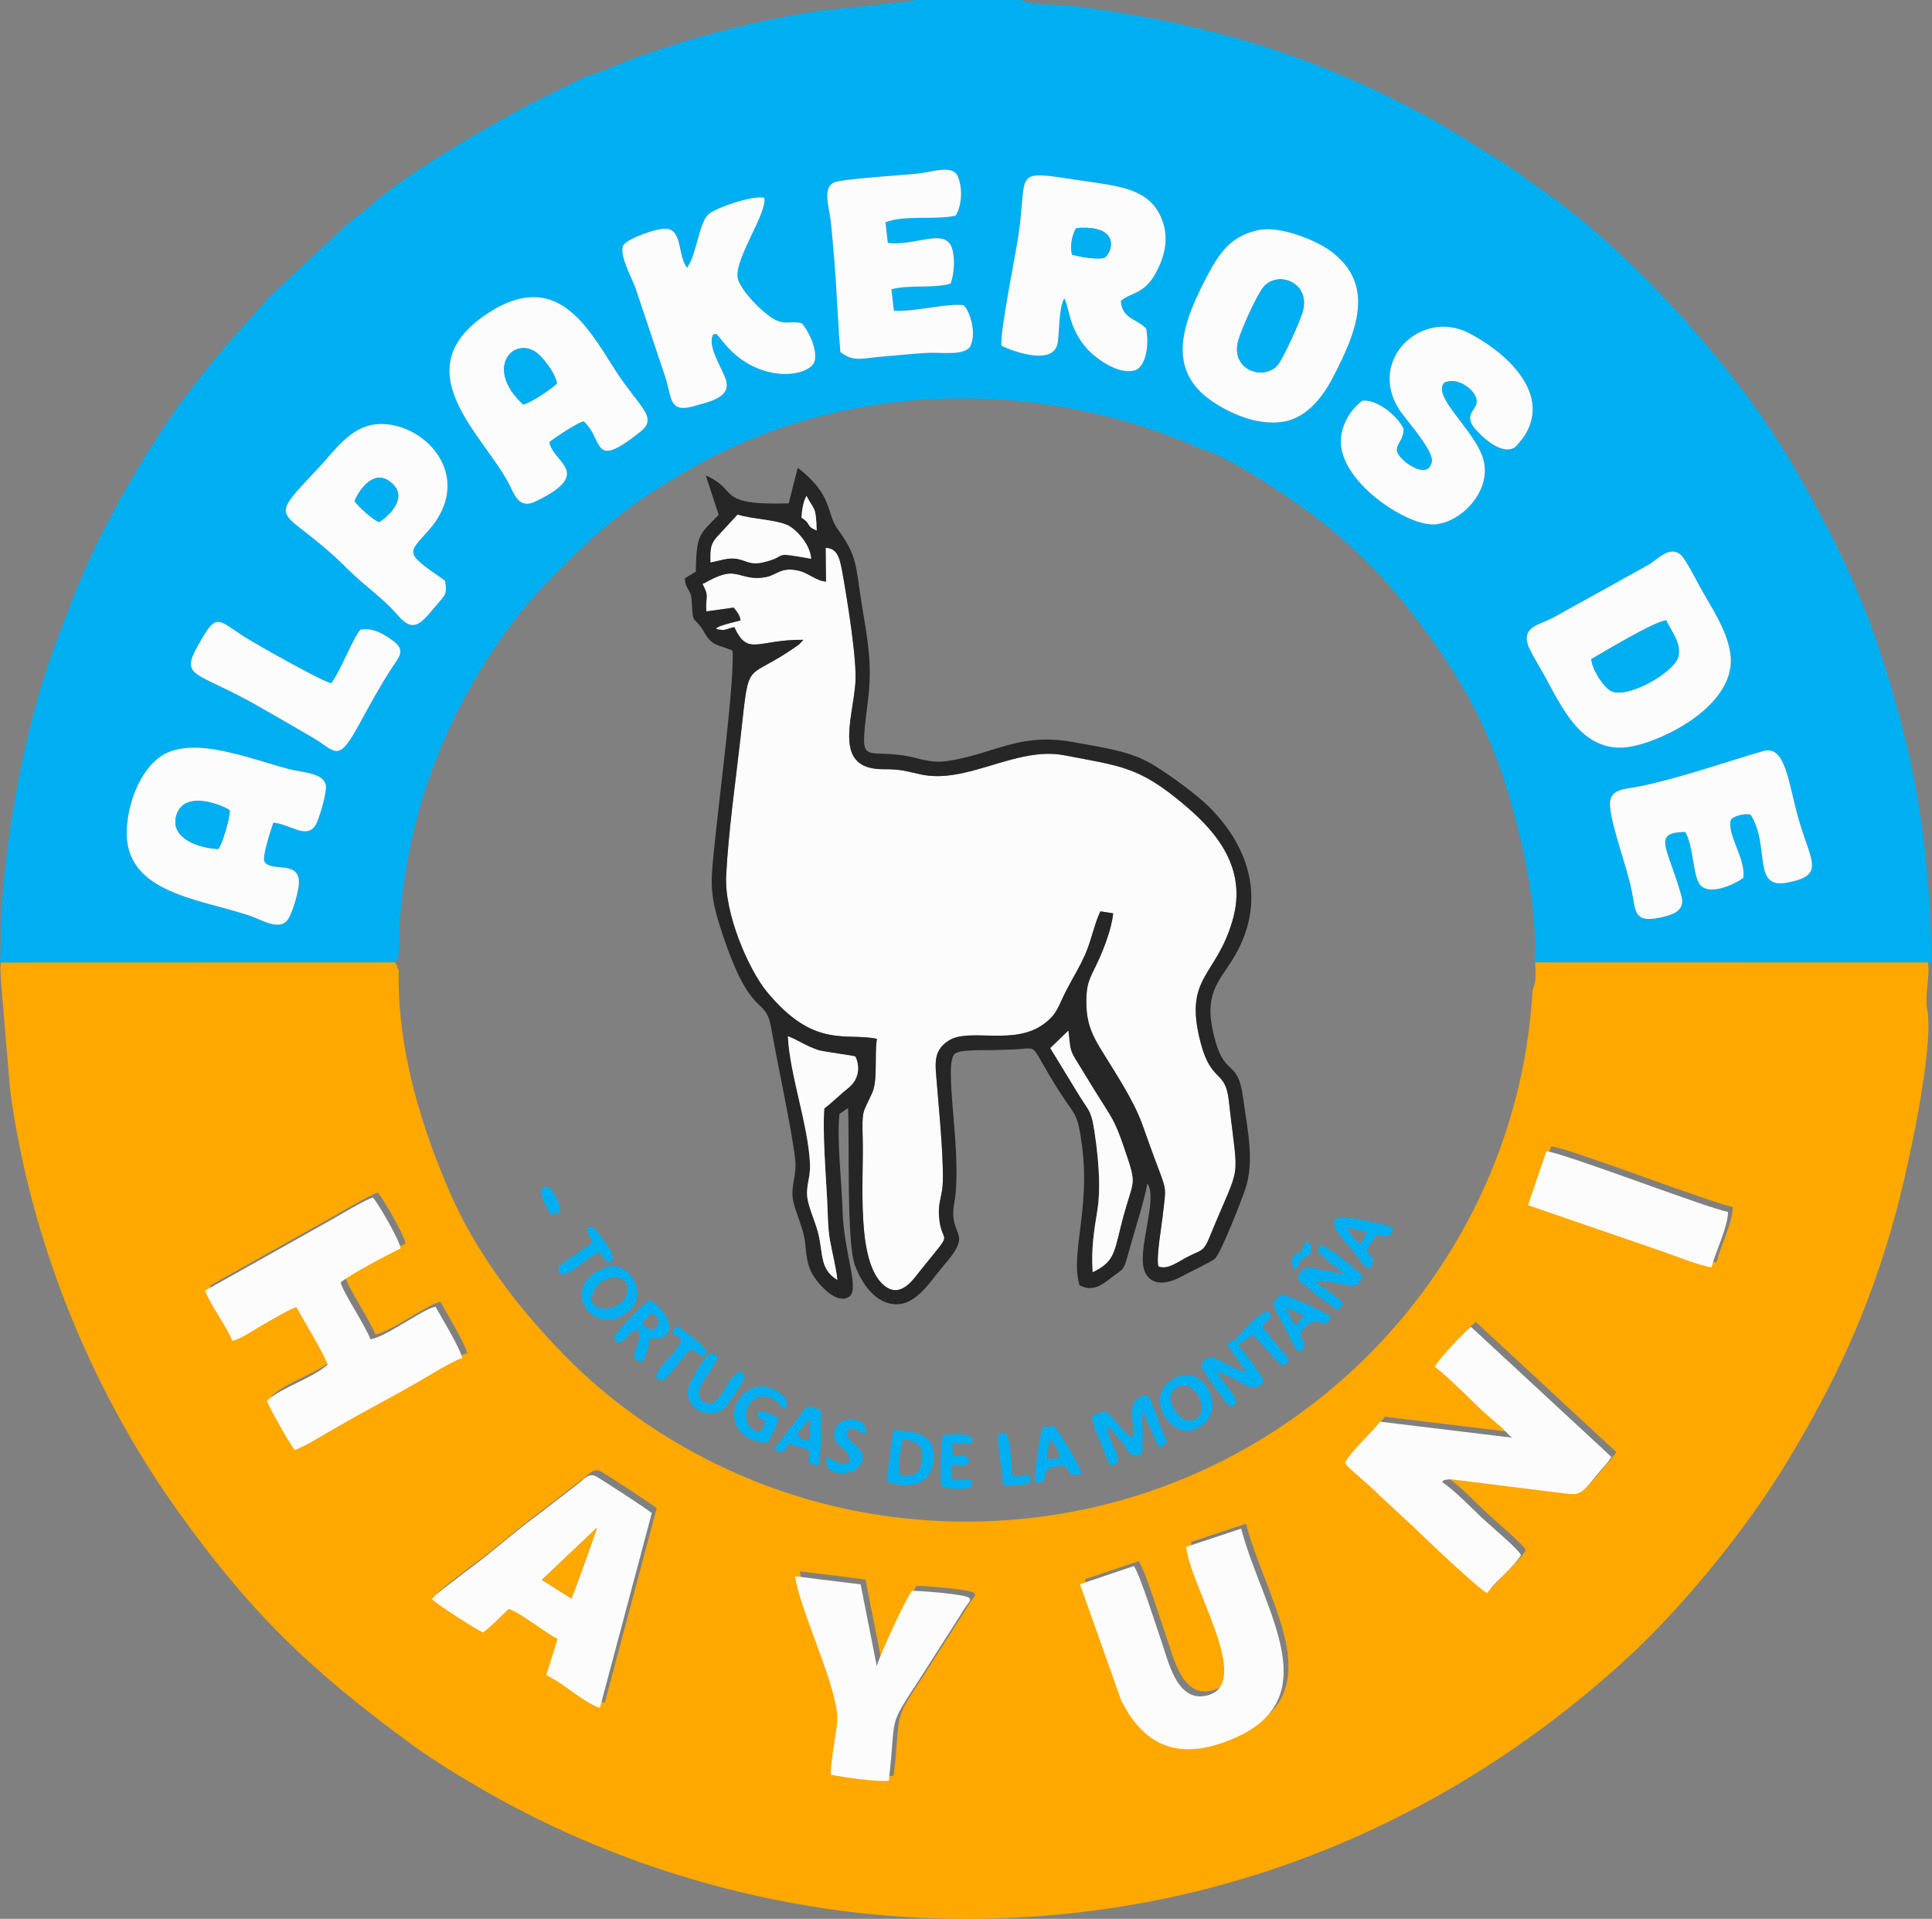 <?xml version="1.0" encoding="UTF-8"?>
<!DOCTYPE svg PUBLIC "-//W3C//DTD SVG 1.1//EN" "http://www.w3.org/Graphics/SVG/1.1/DTD/svg11.dtd">
<!-- Creator: CorelDRAW (Evaluation Version) -->
<svg xmlns="http://www.w3.org/2000/svg" xml:space="preserve" width="81.637mm" height="81.076mm" version="1.1" style="shape-rendering:geometricPrecision; text-rendering:geometricPrecision; image-rendering:optimizeQuality; fill-rule:evenodd; clip-rule:evenodd"
viewBox="0 0 7377.6 7326.92"
 xmlns:xlink="http://www.w3.org/1999/xlink"
 xmlns:xodm="http://www.corel.com/coreldraw/odm/2003">
 <rect x="0" y="0" width="7377.6" height="7326.92" fill="#808080" stroke="none"/>
 <defs>
  <style type="text/css">
   <![CDATA[
    .fil1 {fill:#00AFF1}
    .fil3 {fill:#262626}
    .fil2 {fill:#FCFCFC}
    .fil0 {fill:#FFA800}
   ]]>
  </style>
 </defs>
 <g id="Layer_x0020_1">
  <path class="fil0" d="M3412.63 6780.24c-38.86,6.74 -179.4,-13.37 -222.14,-22.85 1.39,-60.02 19.38,-142.53 25.08,-203.35 10.45,-111.75 -145.44,-430.15 -160.81,-553.94l250.16 30.8 61.58 311.93c14.43,-48.87 109.59,-254.47 134.44,-287.49 38.47,0.7 198.48,12.42 218.78,26.97 8.12,10.11 0.97,12.4 -13.46,33.99 -9.54,14.31 -15.95,23.74 -23.91,37.64l-149.07 233.64c-130.3,200.16 -90.43,132.81 -120.66,392.66zm1345.52 -962.15c80.85,311.59 354.35,666.24 -66.81,816.15 -184.01,65.5 -306.94,6.6 -391.02,-159.22l-157.71 -444.52 205.76 -69.5c23.42,32.45 84.63,228.85 104.22,284.69 29.18,83.2 60.9,240.92 179.03,208.4 172.94,-47.6 -70.96,-421.47 -83.34,-566.34l209.87 -69.66zm-3090.54 269.21c17.2,-22.17 69.28,-58.19 98.94,-81.67 33.58,-26.58 73.13,-54.76 103.91,-79.48 66.68,-53.53 137.01,-113.2 204.5,-162.96l155.67 -119.77c18.37,-14.44 31.69,-34.36 57.82,-27.88 8.77,2.18 200.31,126.84 219.09,143.26l-198.2 743.37c-61.33,-18.71 -141.18,-96.34 -204.76,-124.3l43.32 -138.98c-52.95,-26.19 -136.5,-97.09 -186.49,-114.21 -31.83,28.69 -63.4,63.93 -97.85,89.43 -22.27,-7.04 -178.19,-108.44 -195.95,-126.81zm3876.5 -456.43c-23.79,4.77 -1.61,-5.48 -18.97,8.81 59.34,42.6 97.83,85.73 152.72,137.53 28.99,27.35 137.29,117.35 148.7,141.76 -28.29,46.32 -94.46,96.33 -129.12,145.04 -27.08,-10.19 -237.67,-209.74 -274.45,-246.28l-135.07 -125.09c-47.31,-48.92 -92.6,-79.57 -133.71,-124.08 13.84,-36.86 104.31,-118.05 134.16,-158.9l503.78 61.05c-12.09,-9.58 -18.91,-19.15 -34.22,-33.64 -14.06,-13.3 -22.96,-19.85 -36.86,-32.03 -27.34,-23.96 -50.24,-43.83 -75.58,-69.27 -25.25,-25.36 -124.15,-121.63 -148.23,-134.64 9.91,-26.2 123.28,-143.92 138.43,-153.49l535.98 496.4c-11.82,21.35 -32.47,40.97 -47.76,59.73 -63.21,77.57 -70.2,87.89 -123.59,80.67l-430.15 -53.5c-9.8,-1.2 -16.51,-2 -26.05,-0.09zm-4263.02 -990.46c32.62,-18.55 135.82,-80.56 161.64,-86.27 19.9,21.73 101.04,161.33 105.69,193.75 -50.66,25.5 -196.85,100.67 -229.02,130.5 9.03,37.86 92.44,160.52 113.74,216.86 57.89,-8.47 194.09,-111.99 248.19,-124.82 22.21,40.03 90.85,152.08 102.72,196.41 -32.21,8.3 -123.86,65.08 -163.88,88.15 -48.38,27.86 -104.9,59.61 -157.15,87.59 -53.42,28.6 -107.29,58.91 -161.96,90.18 -47.06,26.91 -111.03,67.46 -156.73,85.36 -18.52,-21.2 -97.03,-161.09 -106.73,-188.3 58.79,-52.92 173.72,-85.26 231.76,-137.72 -10.22,-36.48 -95.53,-176.15 -118.97,-219.93 -24.81,6.98 -94.68,48.69 -122.86,64.47 -32.6,18.25 -88.28,57.25 -121.77,64.56 -24.17,-59.57 -80.51,-131.45 -104.18,-191.84l479.51 -268.94zm4642.16 -263.11c60.15,3.45 615.13,217.52 694.07,231.38 -1.74,61.48 -46.97,149 -62.86,211.04 -40.38,-3.01 -138.08,-43.1 -182.1,-58.09l-518.76 -178.55 69.65 -205.78zm-5918.98 -625.46l33.86 404.83c75.83,577.3 308.73,1147.41 638.81,1609.97 272.73,382.2 499.61,605.49 900.3,898.02 79.81,58.26 185.03,122.33 276.51,174.79 526.71,302 1146.22,476.8 1769.62,486.95 1141.72,18.62 2016.49,-465.23 2595.7,-1000.12 207.14,-191.29 447.88,-484.68 604.05,-742.58 182.63,-301.58 314.61,-582.46 413.3,-941.15 46.02,-167.23 145.57,-616.82 124.76,-778.45 -14.93,-59.1 10.82,-134.94 0.3,-191.21l-1312.62 -3.9c-42.07,0 -166.01,9.86 -170.82,-12.81 -27.75,1.57 -8.25,35.5 -15.61,90.15l-10.51 37.86c-63.65,1124.83 -1018.46,2048.22 -2205.6,2025.47 -652.58,-12.51 -1172.05,-309.9 -1486.71,-630.49 -154.73,-157.65 -327.83,-367.93 -438.04,-617.63 -104.65,-237.1 -207.23,-552.1 -198.62,-857.57 -12.29,-16.62 -0.42,-2.99 -8.68,-19.24 -0.94,-1.86 -5.96,-7.99 -6.6,-11.7 -0.6,-3.48 -2.19,-4.3 -3.72,-6.13 -76.13,8.52 -967.16,2.09 -1124.75,2.09 -70.43,0 -232.4,-5.05 -282.8,-8.31 -110.1,-3.03 -96.24,-5.77 -92.12,91.16z"/>
  <path class="fil1" d="M6684.57 3109.71c-30.14,-5.39 -66.44,8.4 -74.38,19.35 -19.19,52.95 58.56,152.78 46.63,222.76 -28.93,22.68 -140.48,76.72 -170.37,17.69 -22.41,-44.26 -20.34,-139.55 -50.96,-193.08 -130.31,2.12 -66.38,58.99 -14.9,244.09 16.89,60.74 -39.18,75.58 -97.59,85.73 -84.73,14.72 -77.83,-35.97 -91.54,-103.28 -19.99,-98.16 -74.38,-237.11 -83.01,-322.36 -7.26,-71.67 56.8,-66.49 114.12,-78.44 157.77,-32.89 315.95,-89.58 470.37,-134.43 85.83,-24.93 95.68,120.74 134.72,257.94 46.92,164.84 105.87,217.05 -45.85,244.62 -132.85,24.13 -60.69,-143.08 -137.25,-260.59zm-5640.83 30.98c-6.98,21.29 -45.15,133.08 -33.42,150.07 26.89,38.94 122.15,-3.68 130.87,68.74 3.98,33.05 -25.48,131.9 -44.42,154.61 -32.97,39.53 -98.96,-3.33 -146.02,-18.9 -200.98,-66.49 -487.24,-88.09 -465.75,-341.8 9.61,-113.42 61.33,-220.34 130.51,-266.53 121.45,-81.09 341.79,12.05 488.63,49.74 51.2,13.14 134.27,13.75 140.29,64 3.3,27.5 -26.42,131.22 -41.34,152.55 -35.28,50.42 -94.22,-6.32 -159.35,-12.47zm333.15 -736.89c51.51,-7.92 92.29,19.65 125.02,43.65 49.87,36.57 19.52,63.73 -6.1,103.15 -41.4,63.71 -82.44,137.75 -123.51,213.42 -83.64,154.04 -88.31,104.13 -178.21,52.04 -70.55,-40.87 -138.02,-80.62 -213.29,-123.18 -231.17,-130.68 -293.76,-104.97 -226.19,-225.69 74.12,-132.42 71.65,-103.56 180.81,-34.6 49.67,31.38 300.49,173.02 329.88,175.8 37.53,-50.64 79.98,-167.93 111.59,-204.59zm4455.82 52.3c-15.53,-63.11 44.88,-70.88 94.28,-95.49l369.14 -204.85c34.76,-21.22 82.61,-75.57 123.74,-35.87 16.69,16.11 56.38,92.16 71.34,120.07 38.52,71.87 107.73,168.37 117.26,263.64 20.25,202.56 -295.81,344.66 -409.76,350.59 -161.63,8.4 -233.27,-151.5 -300.15,-273.67 -14.77,-26.98 -59.84,-100.02 -65.84,-124.42zm-4133.31 -239.02c7.46,44.42 3.89,51.38 -21.16,79.74 -62.03,70.18 -91.87,129.77 -157.01,54.4 -61.17,-70.78 -126.27,-111.8 -194.6,-179.88 -249.9,-248.97 -322.16,-159.37 -111.42,-383.5 58.83,-62.56 120.08,-155.99 216.37,-167.64 176.89,-21.42 392.44,192.54 204.73,404.96 -80.2,90.75 -93.84,82.88 63.11,191.91zm3660.27 -579.67c-0.06,61.52 -57.67,66.12 -0.28,120.17 22.77,21.44 94.39,67.64 108.35,6.39 9.89,-43.36 -102.55,-164.96 -126.1,-202.76 -118.15,-189.62 85.69,-378.92 261.81,-292.36 121.84,59.89 325.45,219.56 220.1,391.57 -7.16,11.68 -34.02,43.9 -37.79,46.47 -57.14,38.8 -147.83,-61.17 -159.73,-78.78 -41.24,-60.99 40.3,-66.79 3.43,-124.77 -16.97,-26.69 -67.94,-63.05 -113.33,-43.36 -53.56,51.85 120.17,184.93 148.99,296.99 31.34,121.81 -92.13,243.87 -193.23,245.18 -107.77,1.39 -368.22,-171.49 -350.95,-332.58 6.44,-60.14 45.32,-115.21 83.09,-140.16 62.59,-3.54 138.27,66.59 155.65,107.99zm-3262.04 50.26c12.13,78.76 173.95,117.72 -52.49,226.62 -66.51,31.99 -80.79,-29.26 -104.9,-73.58 -102.96,-189.25 -400.37,-432.46 -77.46,-644.67 258.51,-169.88 378.59,47.42 481.73,209.66 96.35,151.55 171.19,186.7 100.57,242.78 -188.12,149.41 -136.01,33.06 -216.17,-40.32 -22.98,4.25 -117.36,67.34 -131.29,79.51zm2709.49 -809.6c82.95,-17.17 218.64,40.75 268.74,76.48 179.79,128.24 106.93,308.62 11.83,490.22 -36.37,69.45 -97.46,150.16 -186.11,164.93 -101.4,16.89 -206.94,-32.95 -272.9,-77.96 -179.6,-122.57 -113.18,-301.77 -12.45,-489.91 46.82,-87.45 92.95,-143.48 190.9,-163.75zm-982.62 441.7c-8.42,-40.82 52.51,-340.82 63.96,-416.51 37.97,-251.07 -28.62,-254.85 230.45,-215.4 155.62,23.7 281.03,28.7 323.52,165.55 21.55,69.45 -1.01,138.92 -30.39,191.28 -44.26,78.88 -93.8,71.42 -131.85,103.71 3.38,69.96 63.56,68.71 96.6,106.45 10.64,52.7 3.22,131.09 -35.2,155.75 -67.27,29.54 -165.7,-50.47 -192,-80.76 -71.44,-82.28 -65.67,-160.06 -85.62,-190.8 -21.6,38.36 -18.25,126.67 -24.73,168.51 -15.59,100.64 -201.43,20.41 -214.74,12.23zm-615.2 24.54c-10.09,-110.62 -13.03,-224.17 -22.29,-337.04 -4.75,-57.94 -9.14,-114.02 -15.17,-167.29 -5.86,-51.59 -31.57,-122.24 12.6,-143.33 29.59,-14.13 267.9,-28.13 324.54,-34.6 53.92,-6.15 129.9,-34.33 148.75,11.67 20.26,49.42 13.65,114.42 -8.69,149.49 -79.04,17.39 -198.24,-3.32 -267.69,25.35l8.82 78.55c104.79,14.09 219.06,-60.32 245.44,21.07 12.42,38.33 7.49,98.17 -5.18,133.86 -60.42,20.1 -159.46,3.65 -226.49,22.32l9.47 82.08c83.01,4.28 202.66,-29.85 266.74,-21 23.66,23.29 48.37,102.42 26.79,152.66 -18.13,42.24 -110.13,26.23 -163.55,28.9 -58.69,2.94 -117.11,9.92 -175.77,14.42 -74.52,5.72 -107.51,22.04 -158.32,-17.12zm-585.56 -321.85c38.09,-53.66 45.07,-174.17 83.67,-205.91 30.38,-24.98 166.59,-71.58 211.21,-61.56 11.14,60.02 -115.38,233.29 -101.4,306.82 9.01,47.42 106.46,146.29 152.18,163.11 38.42,14.13 50.72,-0.8 91.88,9.12 20.94,22.27 59.78,91.32 50.35,141.06 -11.97,63.01 -208.16,95.9 -341.01,-58.8 -37.49,-43.64 -30.39,-43.87 -47.13,-39.69 -25.02,45.86 36.16,130.09 49.12,176.09 18.6,66.02 -65.55,80.66 -119.88,96.98 -93.94,28.21 -87.73,-24.35 -108.44,-99.19l-117.01 -349.62c-14.08,-40.22 -66.99,-133.38 -45.64,-166.07 15.41,-23.6 129.38,-66.47 166.25,-61.23 58.17,8.28 39.85,103.09 75.88,148.89zm-382.12 -732.21l-229.92 113.31c-157.92,85.14 -468.62,263.55 -601.34,386.01l-73.28 57.29c-0.51,0.42 -11.46,9.89 -12.34,10.66l-296.45 276.36c-148.14,169.17 -199.96,216.93 -341.47,409.58 -88.57,120.58 -189.22,287.5 -267.77,436.71 -100.15,190.26 -135.45,289.02 -210.88,489.71 -108.69,289.18 -186.21,706.04 -203.49,1027.02 -3.2,59.39 0.6,119.3 -4.71,178.45l1504.3 -0.45c28.27,-5.78 16.86,-76.53 21.9,-147.76 29.38,-416.02 167.17,-780.61 405.57,-1114.65 47.74,-66.89 101.79,-130.61 156.58,-187.36 196.81,-203.82 318.9,-307.03 570.62,-447 595.67,-331.21 1328.4,-331.5 1930.6,-62.77 108.29,26.47 403.22,228.67 496.23,308.16 102.06,87.24 192.17,174.44 273.64,277 171.37,215.71 296.73,409.2 384.61,680.3 58.15,179.42 131.76,477.27 115.52,693.89l1497.21 0.4c39.3,0.86 8.6,2.04 20.61,-10.08 -10.32,-284.21 -27.83,-530.79 -90.94,-797.06 -107.32,-452.8 -228.65,-731.49 -450.9,-1109.7 -210.52,-358.22 -620.8,-812.14 -961.62,-1043.25 -43.45,-29.46 -87.11,-65.58 -130.15,-91.6 -184.5,-111.54 -213.8,-140.77 -426.78,-246.83 -395.61,-197 -772.52,-295.82 -1208.34,-352.64 -62.59,-8.16 -157.78,-0.51 -208.23,-23.94l-403.13 0c-19.01,7.87 -300.44,32.42 -351.68,39.44 -242.6,33.25 -536.77,109.52 -762.68,198.26 -40.51,15.91 -102.42,43.52 -141.29,52.51z"/>
  <path class="fil2" d="M3510.35 4856.54c143.75,-178.71 84.77,-89.18 75.53,-211.54 -3.31,-43.87 5.72,-62.93 11.69,-100.3 11.78,-73.64 -13.44,-320.88 -19.99,-407.32 -5.55,-73.22 -17.03,-123.93 45.04,-163.86 78.91,-50.77 248.64,21.75 364.09,-64.06 51.8,-38.52 53.88,-66.89 85.39,-128.13 27.01,-52.49 48.86,-84.12 73.72,-141.38 22.1,-50.91 32.94,-111.18 56.09,-160.1l48.77 7.69c-5.17,56.24 -34.71,132.48 -55.7,178.68 -31.21,68.68 -49.26,82.6 -46.35,175.26 2.3,73.16 27.14,118.59 55.37,165.29 53.45,88.37 123.75,191.18 157.89,286.38 19.62,54.72 39.42,111.14 59.04,162.19 37.09,96.49 30.17,82.23 18.85,188.93 -3.81,35.99 -25.56,156.89 -16.34,191.45 35.4,14.12 75.01,-17.64 110.23,-35.93 52.98,-27.53 61.75,-18.46 84.56,-74.28 125.05,-305.98 111.13,-191 73.96,-524.85 -13,-116.7 -66.18,-65.26 -106.47,-216.01 -69.78,-261.13 63.93,-252.42 124.4,-483.21 54.67,-208.58 -95.3,-350.44 -189.62,-430.02 -171.49,-144.67 -239.81,-145.7 -455.54,-187.41 -183.86,-35.54 -370.36,111.06 -547.65,73.2 -59.48,-12.71 -76.9,-20.43 -142.24,-20.02 -195.53,1.24 -119.71,-184.18 -108.6,-329.45 6.71,-87.8 -31.72,-321.67 -50.63,-427.05 -10.04,-55.9 -21.04,-87.23 -63.04,-89.05l1.31 129.23c-41.02,-3.79 -66.77,-34.97 -111.22,-43.31 -62.57,-11.73 -76.16,17.97 -119.42,26.16 -65.08,12.31 -94.65,-15.1 -137.1,-13.61 -42.3,1.49 -98.09,38.9 -98.8,37.44 -0.7,-1.43 -3.2,1.59 -4.83,2.33 27.36,51.76 10.29,43.45 14.43,104.73l104.32 -14.55c15.77,20.03 21.11,24.43 26.44,48.82 -5.58,2.08 -149.48,33.71 -67.08,36.42 11.01,0.36 24.24,-7.27 43.23,-10.75 52.07,113.85 89.02,46.44 263.67,48.5l-16.78 17.96c-208.3,149.32 -187.83,38.26 -221.71,342.52 -19.26,172.95 -47.92,371.17 -56.33,540.13 -7.35,147.58 87.47,359.94 153.87,441.16 182.56,223.31 305.36,156.29 421.88,182.03 -10.22,58.39 3.69,157.23 -17.69,205.1 -36.4,81.52 -39.75,61.34 -36.68,174.53 4.46,164.53 -26.57,466.77 79.45,560.03 63.49,55.83 113.6,-21.36 136.59,-49.96z"/>
  <path class="fil3" d="M4010.83 4001.97l68.89 -66.42c9.03,78.67 4.27,72.23 38.13,126.94 24,38.76 40.16,65.88 64,104.49 64.24,104 72.73,104.19 112.97,222.82 47.26,139.32 34.63,109.33 -4.32,251.33 -36.79,134.13 -27.76,173.53 -117.92,216.41 -6.25,-89.84 5.28,-157.71 18.45,-240.09 12.37,-77.31 4.41,-177.7 -5.9,-255.95 -17.33,-131.45 -20.51,-105.96 -72.98,-193.38l-101.31 -166.15zm-1002.12 -44.95c35.19,12.24 66.22,36.38 115.87,52.64 21.9,7.18 136.93,20.52 141.96,25.16 0.99,0.9 35.45,69.91 -28.57,120.47 -30.39,24.01 -59.7,54.11 -90.41,77.07 -6.51,91.83 5.15,244.7 10.56,341.69 2.76,49.32 2.64,114.61 11.17,161.94 8.17,45.35 24.13,107.61 28.16,151.08 -74,-45.26 -49.85,-107.58 -79.04,-199.22 -10.72,-33.62 -27.24,-72.64 -33.9,-105.77 -10.05,-50 10.95,-82.52 8.66,-136.51 -6.4,-150.06 -77.43,-341.05 -84.48,-488.54zm-325.98 -1727.15c1.63,-0.74 4.13,-3.76 4.83,-2.33 0.71,1.45 56.5,-35.95 98.8,-37.44 42.45,-1.49 72.03,25.92 137.1,13.61 43.25,-8.19 56.84,-37.89 119.42,-26.16 44.45,8.34 70.2,39.53 111.22,43.31l-1.31 -129.23c42,1.83 53,33.15 63.04,89.05 18.91,105.38 57.35,339.25 50.63,427.05 -11.12,145.27 -86.93,330.68 108.6,329.45 65.35,-0.42 82.76,7.31 142.24,20.02 177.3,37.86 363.8,-108.74 547.65,-73.2 215.73,41.72 284.05,42.74 455.54,187.41 94.32,79.58 244.29,221.44 189.62,430.02 -60.48,230.79 -194.18,222.09 -124.4,483.21 40.29,150.76 93.47,99.32 106.47,216.01 37.17,333.86 51.1,218.88 -73.96,524.85 -22.81,55.82 -31.58,46.76 -84.56,74.28 -35.22,18.29 -74.83,50.05 -110.23,35.93 -9.22,-34.56 12.53,-155.46 16.34,-191.45 11.31,-106.7 18.24,-92.44 -18.85,-188.93 -19.62,-51.05 -39.42,-107.47 -59.04,-162.19 -34.13,-95.2 -104.44,-198 -157.89,-286.38 -28.23,-46.69 -53.07,-92.13 -55.37,-165.29 -2.91,-92.67 15.14,-106.58 46.35,-175.26 20.99,-46.2 50.54,-122.44 55.7,-178.68l-48.77 -7.69c-23.15,48.92 -33.99,109.19 -56.09,160.1 -24.85,57.26 -46.7,88.89 -73.72,141.38 -31.51,61.24 -33.59,89.61 -85.39,128.13 -115.45,85.82 -285.17,13.29 -364.09,64.06 -62.07,39.93 -50.59,90.64 -45.04,163.86 6.55,86.44 31.77,333.68 19.99,407.32 -5.97,37.38 -15,56.44 -11.69,100.3 9.24,122.36 68.22,32.83 -75.53,211.54 -22.99,28.59 -73.1,105.79 -136.59,49.96 -106.02,-93.25 -74.99,-395.5 -79.45,-560.03 -3.07,-113.19 0.28,-93.01 36.68,-174.53 21.37,-47.87 7.46,-146.71 17.69,-205.1 -116.51,-25.75 -239.32,41.27 -421.88,-182.03 -66.4,-81.23 -161.21,-293.58 -153.87,-441.16 8.4,-168.96 37.07,-367.18 56.33,-540.13 33.88,-304.26 13.41,-193.2 221.71,-342.52l16.78 -17.96c-174.66,-2.06 -211.6,65.35 -263.67,-48.5 -19,3.48 -32.23,11.12 -43.23,10.75 -82.4,-2.71 61.5,-34.34 67.08,-36.42 -5.33,-24.39 -10.67,-28.79 -26.44,-48.82l-104.32 14.55c-4.14,-61.28 12.92,-52.98 -14.43,-104.73zm30.68 -82.63c-1.98,-62.17 2.97,-75.29 36.46,-109.76l66.92 -72.46c56.57,18.41 147.39,18.71 193.57,41.72 28.11,14.01 83.47,69.97 87.07,126.75 -162.21,-28.84 -78.15,-10.76 -183.77,13.82 -48.51,11.29 -64.17,-7.13 -98.24,-13.31 -35.57,-6.45 -67.42,7.32 -102.01,13.23zm347.09 -170.68c1.87,-30.77 7.52,-62.38 19,-82.92 32.14,59.96 36.08,38.57 39.11,132.02 -43.98,-18.45 -16.93,-23.07 -58.11,-49.11zm-48.61 -54.73c-283.21,9.06 -187.73,-50.95 -316.64,-105.98l49.08 149.78c-75.49,78.46 -83.86,71.41 -87.54,217.4l-42.21 25.48c5.55,50.38 24.57,38.88 26.84,87.16 4.68,100.12 6.49,47.91 48.4,119.78 30.38,52.12 48.28,44.27 107.47,68.66 8.5,108.12 -51.26,569.35 -65.69,713.69 -15.46,154.62 -27.31,198.94 18.63,342.28 119.01,371.38 171.13,249.68 195.39,388.55 24.93,142.76 76.15,374.45 90.6,495.5 8.25,69.19 -21.24,107.11 -5.58,169.63 10.89,43.46 39.04,102.93 43.87,151.13 6.8,68.06 9.39,99.88 45.93,146.86 16.28,20.94 79.07,92.23 123.82,58.27 38.26,-31.06 -22.84,-170.44 -26.82,-328.63 -2.56,-101.29 -23.05,-273.56 -11.68,-368.07l32.62 -22.44c5.96,127.67 -6.2,513.3 26.3,600.1 24.76,66.12 77.65,152.78 164.34,149.04 75.82,-3.27 130.74,-97.45 173.48,-146.33 121.03,-138.47 17.09,-103.36 41.62,-240.99 33.56,-188.28 -46.22,-535.4 3.67,-570.26 22.84,-15.95 113.18,-11.5 148.42,-12.78 25.53,-0.92 51.38,-1.4 76.82,-2.49 104.41,-4.49 48.2,-32.55 177.58,168.77 55.62,86.55 64.15,69.81 81.36,200.26 31.96,242.23 -46.19,413.12 -9.5,531.54 47.03,24.73 81.43,2.41 117.66,-26.3 49.57,-39.28 48.91,-22.29 69.46,-98.33 21.71,-80.3 57.45,-187.09 71.93,-264.1 43.16,62.24 -47.17,267.09 -7.25,342.62 27.26,51.58 88.46,39.26 135.38,13.64 22.16,-12.1 116.78,-57.53 129.61,-68.95 22.7,-20.2 101.04,-221.33 115.9,-265.47 36.8,-109.35 7.51,-229.54 -7.33,-343.76 -22.1,-170.09 -74.87,-66.09 -117.05,-264.12 -32.12,-150.77 34.09,-194.42 87.08,-287.82 115.39,-203.39 56.55,-404.58 -96.61,-560.08 -46.05,-46.76 -150.29,-123.8 -217.84,-164.89 -87.33,-53.12 -191.6,-65.65 -303.98,-86.37 -207.76,-38.27 -299.89,44.59 -481.1,72 -69.54,10.52 -112.27,-13.84 -174.11,-22.07 -158.24,-21.07 -160.17,42.55 -128.69,-219.6 15.98,-133.06 -3.61,-226.39 -24.42,-354.73 -24.37,-150.3 -14.86,-181.72 -91.97,-288.52 -46.05,-63.8 -15.07,-127.65 -152.8,-234.75l-34.44 135.68z"/>
  <path class="fil2" d="M5478.75 5219.94c24.08,13.01 122.99,109.29 148.23,134.64 25.34,25.44 48.24,45.31 75.58,69.27 13.9,12.18 22.8,18.72 36.86,32.03 15.31,14.49 22.13,24.06 34.22,33.64l-503.78 -61.05c-29.84,40.85 -120.32,122.04 -134.16,158.9 41.11,44.51 86.4,75.16 133.71,124.08l135.07 125.09c36.77,36.54 247.37,236.08 274.45,246.28 34.67,-48.72 100.84,-98.72 129.12,-145.04 -11.41,-24.42 -119.71,-114.42 -148.7,-141.76 -54.89,-51.79 -93.38,-94.93 -152.72,-137.53 17.36,-14.29 -4.83,-4.04 18.97,-8.81 9.54,-1.91 16.26,-1.11 26.05,0.09l430.15 53.5c53.39,7.21 60.39,-3.1 123.59,-80.67 15.29,-18.76 35.94,-38.37 47.76,-59.73l-535.98 -496.4c-15.15,9.56 -128.52,127.29 -138.43,153.49z"/>
  <path class="fil2" d="M783.09 4928.14c23.67,60.39 80.01,132.27 104.18,191.84 33.48,-7.31 89.17,-46.31 121.77,-64.56 28.18,-15.78 98.05,-57.49 122.86,-64.47 23.44,43.78 108.75,183.45 118.97,219.93 -58.05,52.46 -172.98,84.8 -231.76,137.72 9.7,27.21 88.21,167.1 106.73,188.3 45.7,-17.89 109.67,-58.44 156.73,-85.36 54.67,-31.27 108.54,-61.58 161.96,-90.18 52.25,-27.98 108.78,-59.73 157.15,-87.59 40.02,-23.06 131.67,-79.85 163.88,-88.15 -11.87,-44.34 -80.5,-156.38 -102.72,-196.41 -54.1,12.83 -190.3,116.35 -248.19,124.82 -21.3,-56.35 -104.71,-179.01 -113.74,-216.86 32.16,-29.83 178.36,-105 229.02,-130.5 -4.65,-32.42 -85.79,-172.01 -105.69,-193.75 -25.82,5.71 -129.01,67.71 -161.64,86.27l-479.51 268.94z"/>
  <path class="fil2" d="M4529.78 5906.54c12.38,144.87 256.28,518.75 83.34,566.34 -118.13,32.52 -149.85,-125.21 -179.03,-208.4 -19.58,-55.84 -80.79,-252.24 -104.22,-284.69l-205.76 69.5 157.71 444.52c84.07,165.82 207,224.72 391.02,159.22 421.16,-149.91 147.66,-504.56 66.81,-816.15l-209.87 69.66z"/>
  <path class="fil2" d="M2181.72 6103.77l-112.48 -71.28 210.12 -199.14c-1.7,10.91 -93.05,264.48 -97.65,270.43zm-532.61 2.33c17.76,18.37 173.68,119.77 195.95,126.81 34.45,-25.5 66.02,-60.74 97.85,-89.43 49.99,17.13 133.54,88.02 186.49,114.21l-43.32 138.98c63.58,27.97 143.43,105.6 204.76,124.3l198.2 -743.37c-18.79,-16.41 -210.33,-141.08 -219.09,-143.26 -26.13,-6.48 -39.45,13.44 -57.82,27.88l-155.67 119.77c-67.49,49.76 -137.82,109.43 -204.5,162.96 -30.78,24.72 -70.33,52.9 -103.91,79.48 -29.66,23.48 -81.74,59.5 -98.94,81.67z"/>
  <path class="fil2" d="M6076.75 2516.7c45.28,-25.87 240.08,-144.32 286.33,-147.86 16.48,40.28 61.82,88.08 44.39,142.89 -17.6,55.32 -188.4,156.26 -254.13,127.55 -27.12,-11.85 -74.34,-82.8 -76.59,-122.59zm-244.05 -60.31c6,24.4 51.08,97.45 65.84,124.42 66.87,122.17 138.52,282.07 300.15,273.67 113.95,-5.93 430.01,-148.04 409.76,-350.59 -9.53,-95.27 -78.73,-191.77 -117.26,-263.64 -14.96,-27.91 -54.65,-103.95 -71.34,-120.07 -41.13,-39.7 -88.98,14.65 -123.74,35.87l-369.14 204.85c-49.41,24.61 -109.81,32.38 -94.28,95.49z"/>
  <path class="fil2" d="M4093.74 972.7c-7.54,-28.77 -1.68,-74.77 16.12,-101.62 176.38,-14.97 136.14,98.84 105.8,114.12 -33.74,6.2 -92.84,-5 -121.92,-12.5zm-269.25 347.34c13.31,8.18 199.15,88.41 214.74,-12.23 6.48,-41.83 3.13,-130.14 24.73,-168.51 19.94,30.74 14.18,108.52 85.62,190.8 26.3,30.29 124.73,110.31 192,80.76 38.42,-24.66 45.84,-103.05 35.2,-155.75 -33.04,-37.74 -93.22,-36.49 -96.6,-106.45 38.05,-32.29 87.59,-24.82 131.85,-103.71 29.38,-52.36 51.95,-121.83 30.39,-191.28 -42.49,-136.85 -167.9,-141.85 -323.52,-165.55 -259.07,-39.46 -192.47,-35.67 -230.45,215.4 -11.45,75.69 -72.39,375.69 -63.96,416.51z"/>
  <path class="fil2" d="M833.96 3241.78c-65.5,-2.02 -182.25,-36.03 -162.03,-122.52 25.78,-110.24 184.52,-41.97 205.49,-24.95 -0.1,34.75 -28.16,125.62 -43.47,147.48zm209.76 -100.8c65.13,6.15 124.07,62.89 159.35,12.47 14.92,-21.33 44.64,-125.05 41.34,-152.55 -6.02,-50.25 -89.09,-50.86 -140.29,-64 -146.84,-37.69 -367.18,-130.83 -488.63,-49.74 -69.18,46.19 -120.91,153.11 -130.51,266.53 -21.49,253.71 264.77,275.31 465.75,341.8 47.06,15.57 113.05,58.42 146.02,18.9 18.93,-22.7 48.39,-121.56 44.42,-154.61 -8.71,-72.41 -103.98,-29.8 -130.87,-68.74 -11.73,-16.99 26.44,-128.78 33.42,-150.07z"/>
  <path class="fil2" d="M2126.87 1464.1c-14.99,17.04 -101.03,74.94 -128.79,80.74 -161.1,-149.28 -19.67,-279.61 68.56,-182.27 21.21,23.41 54.25,65.78 60.22,101.53zm-29.25 223.85c13.93,-12.17 108.31,-75.26 131.29,-79.51 80.16,73.38 28.05,189.73 216.17,40.32 70.62,-56.08 -4.22,-91.23 -100.57,-242.78 -103.14,-162.24 -223.22,-379.54 -481.73,-209.66 -322.91,212.21 -25.5,455.41 77.46,644.67 24.11,44.32 38.39,105.57 104.9,73.58 226.44,-108.91 64.61,-147.86 52.49,-226.62z"/>
  <path class="fil2" d="M5359.66 1637.7c-17.38,-41.41 -93.05,-111.54 -155.65,-107.99 -37.77,24.94 -76.64,80.01 -83.09,140.16 -17.27,161.09 243.18,333.97 350.95,332.58 101.1,-1.31 224.57,-123.37 193.23,-245.18 -28.83,-112.06 -202.56,-245.15 -148.99,-296.99 45.39,-19.69 96.36,16.67 113.33,43.36 36.87,57.98 -44.66,63.78 -3.43,124.77 11.9,17.6 102.59,117.57 159.73,78.78 3.78,-2.57 30.64,-34.79 37.79,-46.47 105.35,-172 -98.26,-331.68 -220.1,-391.57 -176.12,-86.57 -379.96,102.73 -261.81,292.36 23.55,37.8 135.99,159.4 126.1,202.76 -13.96,61.25 -85.58,15.06 -108.35,-6.39 -57.39,-54.05 0.22,-58.66 0.28,-120.17z"/>
  <path class="fil2" d="M4975.73 1186.26c-9.98,40.32 -78.97,188.78 -97.87,209.35 -53.34,58.08 -180.26,18.07 -149.36,-95.12 12.68,-46.44 74.36,-181.74 98.9,-207.75 55.88,-59.2 174.94,-14.04 148.33,93.52zm-168.62 -307.91c-97.95,20.27 -144.08,76.3 -190.9,163.75 -100.73,188.14 -167.15,367.34 12.45,489.91 65.96,45.01 171.5,94.85 272.9,77.96 88.65,-14.77 149.74,-95.48 186.11,-164.93 95.1,-181.6 167.96,-361.98 -11.83,-490.22 -50.09,-35.73 -185.78,-93.65 -268.74,-76.48z"/>
  <path class="fil2" d="M2623.74 1022.72c-36.02,-45.8 -17.7,-140.61 -75.88,-148.89 -36.86,-5.24 -150.84,37.63 -166.25,61.23 -21.35,32.69 31.56,125.84 45.64,166.07l117.01 349.62c20.7,74.84 14.5,127.4 108.44,99.19 54.32,-16.31 138.47,-30.96 119.88,-96.98 -12.96,-46 -74.14,-130.22 -49.12,-176.09 16.74,-4.18 9.64,-3.95 47.13,39.69 132.85,154.7 329.05,121.8 341.01,58.8 9.43,-49.74 -29.41,-118.79 -50.35,-141.06 -41.16,-9.91 -53.46,5.02 -91.88,-9.12 -45.72,-16.82 -143.17,-115.69 -152.18,-163.11 -13.97,-73.53 112.55,-246.8 101.4,-306.82 -44.62,-10.02 -180.82,36.58 -211.21,61.56 -38.6,31.74 -45.57,152.25 -83.67,205.91z"/>
  <path class="fil2" d="M3209.3 1344.58c50.81,39.16 83.8,22.84 158.32,17.12 58.66,-4.5 117.08,-11.49 175.77,-14.42 53.42,-2.67 145.42,13.34 163.55,-28.9 21.57,-50.25 -3.14,-129.37 -26.79,-152.66 -64.08,-8.85 -183.72,25.29 -266.74,21l-9.47 -82.08c67.03,-18.67 166.07,-2.22 226.49,-22.32 12.67,-35.69 17.6,-95.53 5.18,-133.86 -26.38,-81.4 -140.64,-6.99 -245.44,-21.07l-8.82 -78.55c69.45,-28.67 188.65,-7.96 267.69,-25.35 22.34,-35.07 28.95,-100.07 8.69,-149.49 -18.85,-46 -94.83,-17.82 -148.75,-11.67 -56.64,6.47 -294.95,20.47 -324.54,34.6 -44.16,21.08 -18.45,91.74 -12.6,143.33 6.04,53.27 10.42,109.36 15.17,167.29 9.25,112.86 12.2,226.41 22.29,337.04z"/>
  <path class="fil2" d="M6684.55 3110.01c76.56,117.51 4.4,284.72 137.25,260.59 151.72,-27.56 92.77,-79.78 45.85,-244.62 -39.05,-137.19 -48.89,-282.87 -134.72,-257.94 -154.42,44.85 -312.6,101.54 -470.37,134.43 -57.32,11.95 -121.38,6.77 -114.12,78.44 8.62,85.25 63.02,224.2 83.01,322.36 13.71,67.31 6.8,118 91.54,103.28 58.41,-10.15 114.48,-24.99 97.59,-85.73 -51.48,-185.1 -115.41,-241.97 14.9,-244.09 30.62,53.53 28.55,148.81 50.96,193.08 29.89,59.02 141.44,4.99 170.37,-17.69 11.93,-69.98 -65.82,-169.82 -46.63,-222.76 7.93,-10.94 44.24,-24.73 74.38,-19.35z"/>
  <path class="fil2" d="M1353.84 1913.15c3.61,-12.9 66.03,-139.34 144.43,-66.47 65.26,60.67 -28.99,134.69 -51.09,147.32 -26.33,-12.3 -78.14,-58.03 -93.34,-80.85zm345.54 304.22c-156.95,-109.03 -143.31,-101.16 -63.11,-191.91 187.72,-212.42 -27.83,-426.38 -204.73,-404.96 -96.28,11.65 -157.53,105.07 -216.37,167.64 -210.74,224.13 -138.48,134.53 111.42,383.5 68.33,68.09 133.43,109.1 194.6,179.88 65.14,75.37 94.98,15.78 157.01,-54.4 25.06,-28.36 28.63,-35.33 21.16,-79.74z"/>
  <path class="fil2" d="M3171.99 6776.19c42.74,9.48 183.28,29.59 222.14,22.85 30.23,-259.85 -9.63,-192.5 120.66,-392.66l149.07 -233.64c7.96,-13.9 14.37,-23.33 23.91,-37.64 14.42,-21.59 21.58,-23.88 13.46,-33.99 -20.3,-14.55 -180.31,-26.27 -218.78,-26.97 -24.85,33.01 -120.01,238.61 -134.44,287.49l-61.58 -311.93 -250.16 -30.8c15.36,123.8 171.25,442.19 160.81,553.94 -5.69,60.82 -23.69,143.33 -25.08,203.35z"/>
  <path class="fil2" d="M1376.87 2404.09c-31.61,36.66 -74.06,153.95 -111.59,204.59 -29.39,-2.77 -280.21,-144.42 -329.88,-175.8 -109.17,-68.96 -106.69,-97.82 -180.81,34.6 -67.57,120.72 -4.98,95.02 226.19,225.69 75.27,42.56 142.74,82.3 213.29,123.18 89.9,52.09 94.57,101.99 178.21,-52.04 41.07,-75.67 82.11,-149.71 123.51,-213.42 25.62,-39.42 55.97,-66.58 6.1,-103.15 -32.73,-24 -73.51,-51.57 -125.02,-43.65z"/>
  <path class="fil2" d="M5835.1 4601.87l518.76 178.55c44.02,14.99 141.72,55.08 182.1,58.09 15.9,-62.04 61.12,-149.56 62.86,-211.04 -78.95,-13.85 -633.92,-227.92 -694.07,-231.38l-69.65 205.78z"/>
  <path class="fil2" d="M3124.58 4009.66c-49.65,-16.26 -80.68,-40.4 -115.87,-52.64 7.05,147.49 78.08,338.48 84.48,488.54 2.3,54 -18.71,86.51 -8.66,136.51 6.66,33.13 23.18,72.15 33.9,105.77 29.19,91.64 5.03,153.96 79.04,199.22 -4.03,-43.47 -19.99,-105.73 -28.16,-151.08 -8.53,-47.33 -8.41,-112.62 -11.17,-161.94 -5.41,-96.99 -17.07,-249.87 -10.56,-341.69 30.71,-22.95 60.02,-53.06 90.41,-77.07 64.02,-50.56 29.55,-119.57 28.57,-120.47 -5.03,-4.64 -120.07,-17.98 -141.96,-25.16z"/>
  <path class="fil2" d="M4191.03 4617.45c-13.18,82.38 -24.71,150.25 -18.45,240.09 90.16,-42.88 81.13,-82.28 117.92,-216.41 38.95,-142 51.58,-112.01 4.32,-251.33 -40.24,-118.63 -48.74,-118.82 -112.97,-222.82 -23.84,-38.61 -40,-65.73 -64,-104.49 -33.86,-54.71 -29.1,-48.28 -38.13,-126.94l-68.89 66.42 101.31 166.15c52.48,87.42 55.65,61.93 72.98,193.38 10.31,78.24 18.27,178.64 5.9,255.95z"/>
  <path class="fil1" d="M4975.73 1186.26c26.61,-107.57 -92.46,-152.73 -148.33,-93.52 -24.54,26.02 -86.22,161.31 -98.9,207.75 -30.9,113.2 96.03,153.21 149.36,95.12 18.9,-20.58 87.89,-169.03 97.87,-209.35z"/>
  <path class="fil1" d="M6076.75 2516.7c2.25,39.79 49.47,110.74 76.59,122.59 65.74,28.71 236.54,-72.23 254.13,-127.55 17.43,-54.81 -27.91,-102.62 -44.39,-142.89 -46.25,3.53 -241.05,121.98 -286.33,147.86z"/>
  <path class="fil2" d="M2713.4 2147.24c34.59,-5.91 66.44,-19.68 102.01,-13.23 34.07,6.18 49.73,24.6 98.24,13.31 105.62,-24.58 21.56,-42.65 183.77,-13.82 -3.61,-56.78 -58.96,-112.75 -87.07,-126.75 -46.18,-23.02 -137,-23.32 -193.57,-41.72l-66.92 72.46c-33.48,34.47 -38.43,47.58 -36.46,109.76z"/>
  <path class="fil1" d="M4723.53 5117.48c15.58,-17.85 6.99,8.4 2.85,3.48 -0.03,-0.04 -0.77,-0.95 -0.82,-1.01 -0.14,-0.15 -2.72,-1.66 -2.02,-2.47zm-37.66 16.89l74.88 106.93c-119.08,-41.32 -130.4,-89.02 -176.02,-30.41 6.85,24.24 67.39,105.59 88.7,132.88 17.88,22.89 15.99,27.64 43.77,21.95 8.61,-26.51 -13.56,-47.92 -28.27,-68.11 -17.9,-24.59 -29.78,-35.05 -43.28,-61 117.96,39.65 126.71,91.36 180.28,40.83 -5.45,-26.61 -76.78,-118.72 -97.19,-139.82 11.14,-11.19 4.02,-3.84 14.74,-11.9l39.72 -27.77c31.86,24.97 86.05,99.06 114.77,117.23 18.2,-10.93 13.16,-7.35 26.34,-22.75 -35.65,-44.01 -69.09,-80.21 -103.74,-126.92 20.35,-31.02 37.87,-19.23 27.37,-57.13 -36.93,-3.17 -98.05,70.64 -123.03,96.9 -20.94,22 -13.47,3.04 -39.04,29.1z"/>
  <path class="fil1" d="M4327.49 5490.07c-28.59,-12.26 -54.03,-46.72 -74.1,-70.67 -31.13,-37.15 -34.3,-34.93 -83.08,-11.61 1.63,34.3 22.08,73.77 34.77,105.46 7,17.49 12.96,34.74 19,50.02 14.32,36.22 6.21,31.83 38.59,28.65 23.33,-34.47 -21.02,-63.37 -37.64,-145.77 20.39,11.02 40.99,39.72 60.58,63.23 25,29.99 27.19,59.85 72.8,42.39 0.88,-2.09 1.78,-7.5 2.03,-6.49 0.26,1.02 1.53,-4.81 1.83,-6.59l1.24 -67.64c-1.46,-30.41 -2.74,-54.81 -0.39,-85.36l59.05 138.22c24.7,-5.58 20.88,-4.05 34.78,-18.78 -26.24,-49.09 -44.42,-125.66 -73.21,-176.95 -85.1,6.2 -55.32,81.78 -56.27,161.89z"/>
  <path class="fil1" d="M2126.87 1464.1c-5.97,-35.75 -39.01,-78.13 -60.22,-101.53 -88.24,-97.34 -229.67,32.99 -68.56,182.27 27.76,-5.8 113.79,-63.69 128.79,-80.74z"/>
  <path class="fil1" d="M833.96 3241.78c15.31,-21.86 43.37,-112.73 43.47,-147.48 -20.98,-17.02 -179.71,-85.29 -205.49,24.95 -20.22,86.49 96.52,120.5 162.03,122.52z"/>
  <path class="fil1" d="M5031.64 4774.82c11.07,19.73 80.59,72.98 101.45,88.16 -109.44,-7.1 -152.22,-56.06 -178.45,18.9 15.62,19.89 133.31,111.33 155.84,120.1 8.91,-11.68 10.84,-12.73 17.12,-31.75 -36.99,-22.92 -63.63,-53.57 -103.59,-71.21 16.66,-10.52 -3.8,-5.62 26.04,-7.27 2.83,-0.15 21.62,2.22 26.18,2.96 19.43,3.13 34.75,6.27 52.39,9.63 47.36,9.02 57.5,8.23 75.33,-30.11 -12.46,-20.52 -132.34,-113.81 -160.14,-120.59l-12.15 21.18z"/>
  <path class="fil1" d="M4501.11 5294.29c62.57,-28.48 124.42,96.99 61.58,125.22 -38.12,17.13 -63.96,-13.89 -78.69,-39.56 -23.79,-41.44 -19.15,-69.14 17.12,-85.65zm0.42 -39.11c-148.42,56.53 -38.35,242.16 61.13,202.38 132.32,-52.89 45.95,-243.17 -61.13,-202.38z"/>
  <path class="fil1" d="M2388.22 4953.46c-32.49,66.02 -168.51,56.33 -118.01,-28.53 45.24,-76 159.37,-55.51 118.01,28.53zm-83.27 -111.98c-159.03,69.88 -61.93,227.22 44.8,193.39 159.98,-50.71 60.48,-239.67 -44.8,-193.39z"/>
  <path class="fil1" d="M3436.54 5632.92c-12.81,-31.59 3.63,-96.03 10.87,-136.21 48.49,3.51 76.91,18.58 73.92,73.39 -3.02,55.61 -27.33,68.02 -84.79,62.82zm-50.7 21.38c35.27,19.29 160.4,44.62 178.38,-70.85 16.1,-103.37 -62.89,-120.41 -153.38,-122.05l-25.01 192.9z"/>
  <path class="fil1" d="M2933.02 5508.65c13.54,-33.7 32.71,-54.55 39.87,-95.61 -22.92,-8.81 -42,-22.27 -64.71,-24.01 -1.66,-0.13 -4.72,0.23 -6.08,0.18 -1.4,-0.04 -4.18,0.05 -6.2,0.49 -9.11,49.71 2.16,4.84 26.88,43.08l-19.76 36.17c-98.26,-20.69 -51.84,-165.87 39.57,-132 35.99,13.34 27.63,31.3 56.71,41.7 8.82,-26.22 9.55,-31.51 -9.47,-49.64 -9.71,-9.25 -34.68,-26.26 -53.68,-31.31 -55.13,-14.66 -93.43,14.47 -112.51,42.86 -57.26,85.16 12.42,170.25 109.39,168.1z"/>
  <path class="fil1" d="M2487.78 5014.74c35.43,19.11 35.26,36.5 7.65,62.25 -27.24,-3.09 -31.62,-10.54 -42.94,-26.89l35.29 -35.35zm-144.51 96.66l14.79 14.59c44.36,-5.08 26.5,-34.05 79.07,-49.1 21.13,67.28 -54.69,105.14 12.39,125.42 19.38,-25.51 29.37,-58.63 30.45,-92.42 121.03,15.83 79.17,-106.19 0.15,-144.79 -20.91,9.98 -130.63,120.35 -136.86,146.3z"/>
  <path class="fil0" d="M2181.72 6103.77c4.59,-5.95 95.95,-259.52 97.65,-270.43l-210.12 199.14 112.48 71.28z"/>
  <path class="fil1" d="M4909.18 4992.36l71.16 31.67 -33.08 37.41c-17.1,-23.98 -24.91,-45.48 -38.08,-69.08zm-47.79 -19.12c8.41,36.27 29.62,66.02 45.93,98.12 7.7,15.17 14.01,28.48 22.48,45.91 0.74,1.51 12.63,24.71 13.09,25.23 13.85,16.05 2.87,11.05 28.14,17.36 23.19,-41.87 2.09,-25.62 -5.87,-74 15.47,-11.78 33.62,-39.44 54.9,-39.76 36.38,-0.54 43.64,28.17 61.95,-18.84 -26.09,-19.2 -159.8,-81.54 -191.7,-84.75l-28.91 30.74z"/>
  <path class="fil1" d="M1353.84 1913.15c15.2,22.83 67.01,68.56 93.34,80.85 22.1,-12.63 116.34,-86.66 51.09,-147.32 -78.4,-72.87 -140.82,53.56 -144.43,66.47z"/>
  <path class="fil1" d="M2845.03 5250.8l-21 -14.12c-52.16,19.23 -73.16,155.08 -139.07,114.2 -55.57,-34.46 45.94,-121.67 56.29,-172.69l-24 -12.02c-28.99,12.35 -51.52,64.39 -71.64,95.63 -71.24,110.67 78.61,182.7 136.15,97.63 19.67,-29.09 58.85,-80.3 63.27,-108.63z"/>
  <path class="fil1" d="M4007.2 5496.76c17.53,10.84 38.02,45.32 38.16,69.54l-47.04 6.16 8.87 -75.7zm-57.09 164.22c67.35,3.25 18.54,-29.78 57.63,-53.97 4.19,-2.59 12.54,-4.18 17.77,-5.39 11.18,-2.58 26.57,-4 38.45,-6.28 30.12,31.7 11.36,42.98 67.37,33.75 -3.79,-26.45 -87.89,-164.28 -105.63,-183.67l-44.33 4.17c-10.71,27.12 -30.97,176.34 -31.27,211.39z"/>
  <path class="fil1" d="M3044.52 5478.68c11.5,-22.36 5.8,-10.57 23.36,-31.87 20.98,-25.46 -5.02,-7.36 27.1,-23.51l-4.62 77.77c-31.96,-7.61 -30.86,-7.27 -45.85,-22.39zm-88.6 53.56c36.35,25.48 41.25,6.62 55.63,-19.88l76.35 23.6c6.23,50.59 -15.06,49.44 34.94,61.1 16.15,-28.94 11.99,-180.05 12.41,-213.67l-52.23 -14.98 -127.09 163.84z"/>
  <path class="fil1" d="M5144.39 4688.6l75.92 14.67 -24.07 46.55c-26.95,-18.94 -38.42,-34.37 -51.85,-61.22zm89.21 154.15c21.44,-42.68 3.15,-35.36 -13.72,-67.99 8.69,-20.84 24.51,-41.33 37.68,-58.65 39.62,3.51 48.36,15.89 63.77,-25.51 -25.67,-16.68 -81.66,-23.74 -115.95,-31.48 -153.51,-34.62 -126.44,18.01 -47.57,108.15 40.84,46.68 45.82,70.68 75.79,75.49z"/>
  <path class="fil1" d="M3710.38 5677.62c0.33,-42.36 12.31,-20.93 -74.55,-29.96l-0.71 -53.73c34.29,-0.94 56.01,10.07 67.07,-15.78 -10.37,-26.79 -28.84,-16.67 -63.7,-18.44l-1.91 -47.26c102.25,-3.37 66.57,6.29 78.7,-18.45 -18.53,-25.04 -82.81,-18.16 -115.72,-12.96 -7.61,29.51 -7.44,119.83 -7.31,159.18 0.11,33.18 2.27,40.87 34.9,43.09 25.29,1.72 62.7,4.08 83.22,-5.68z"/>
  <path class="fil1" d="M3242.62 5583.26c-35.66,15.9 -55.36,-7.39 -83.6,-21.12 -24.69,80.1 93.52,72.16 118.83,40.85 60.85,-75.28 -59.62,-88.32 -42.15,-141.19 35.52,-18.91 36.85,6.8 68.4,14.59 17.76,-67.4 -94.16,-75.53 -113.51,-21.31 -27.17,76.08 60.64,62 52.04,128.18z"/>
  <path class="fil1" d="M4093.74 972.7c29.08,7.5 88.17,18.7 121.92,12.5 30.35,-15.28 70.58,-129.09 -105.8,-114.12 -17.8,26.85 -23.66,72.85 -16.12,101.62z"/>
  <path class="fil1" d="M2263.65 4744.45l-107.28 73.88c-19.84,15.35 -20.46,12.22 -25.32,30.53l12.64 18.04c45.82,-4.18 97.26,-66.29 145.14,-85.28 12.47,13.2 33.05,57.85 50.15,28.03 14.04,-24.48 -70.87,-123.18 -76.63,-124.5 -45.9,-10.58 -3.56,47.23 1.3,59.31z"/>
  <path class="fil1" d="M2567.05 5087.29l35.91 28.48c-17.05,36.27 -32.68,53.2 -59.53,82.05 -11.55,12.4 -24.53,26.67 -31.02,38.8 -13.6,25.46 -6.73,22.39 13.61,36.24 30.59,-11.03 71.2,-85.26 114.77,-120.76l44.19 28.89c3.82,-5.56 11.65,-14.86 14.14,-17.88 -9.99,-31.22 -87.96,-80.05 -111.9,-100.25 -12.83,9.64 -11.96,5.86 -20.19,24.44z"/>
  <path class="fil1" d="M3817.07 5472.98c-4.33,9.4 -4.74,5.77 -6.87,21.41l21.04 178.62 85.42 -4.77c20.47,-7.65 12.68,-1.64 19.94,-21.22 -13.84,-20.59 16.57,-15.05 -69.01,-10.25 -9.07,-42.88 -5.42,-134 -25.52,-163.77l-25.01 -0.02z"/>
  <path class="fil1" d="M2102.55 4638.52l37.02 -10.24c3.05,-19.36 -27.64,-101.66 -55.99,-96.96 -44.17,7.33 8.42,81.67 18.98,107.2z"/>
  <path class="fil2" d="M3060.49 1976.56c41.18,26.04 14.12,30.65 58.11,49.11 -3.04,-93.45 -6.98,-72.06 -39.11,-132.02 -11.48,20.53 -17.13,52.14 -19,82.92z"/>
  <path class="fil1" d="M4940.69 4846.25c33.26,-13.49 9.34,-16.87 30.25,-37.48 2.96,-2.91 25.29,-14.75 34.3,-22.55 1.21,-44.09 8.69,-29.11 -15.46,-45.19 -1.67,1.05 -4.25,0.76 -4.74,3.51l-16.34 31.77c-14.88,18.19 -53.04,12.37 -28.01,69.94z"/>
 </g>
</svg>
